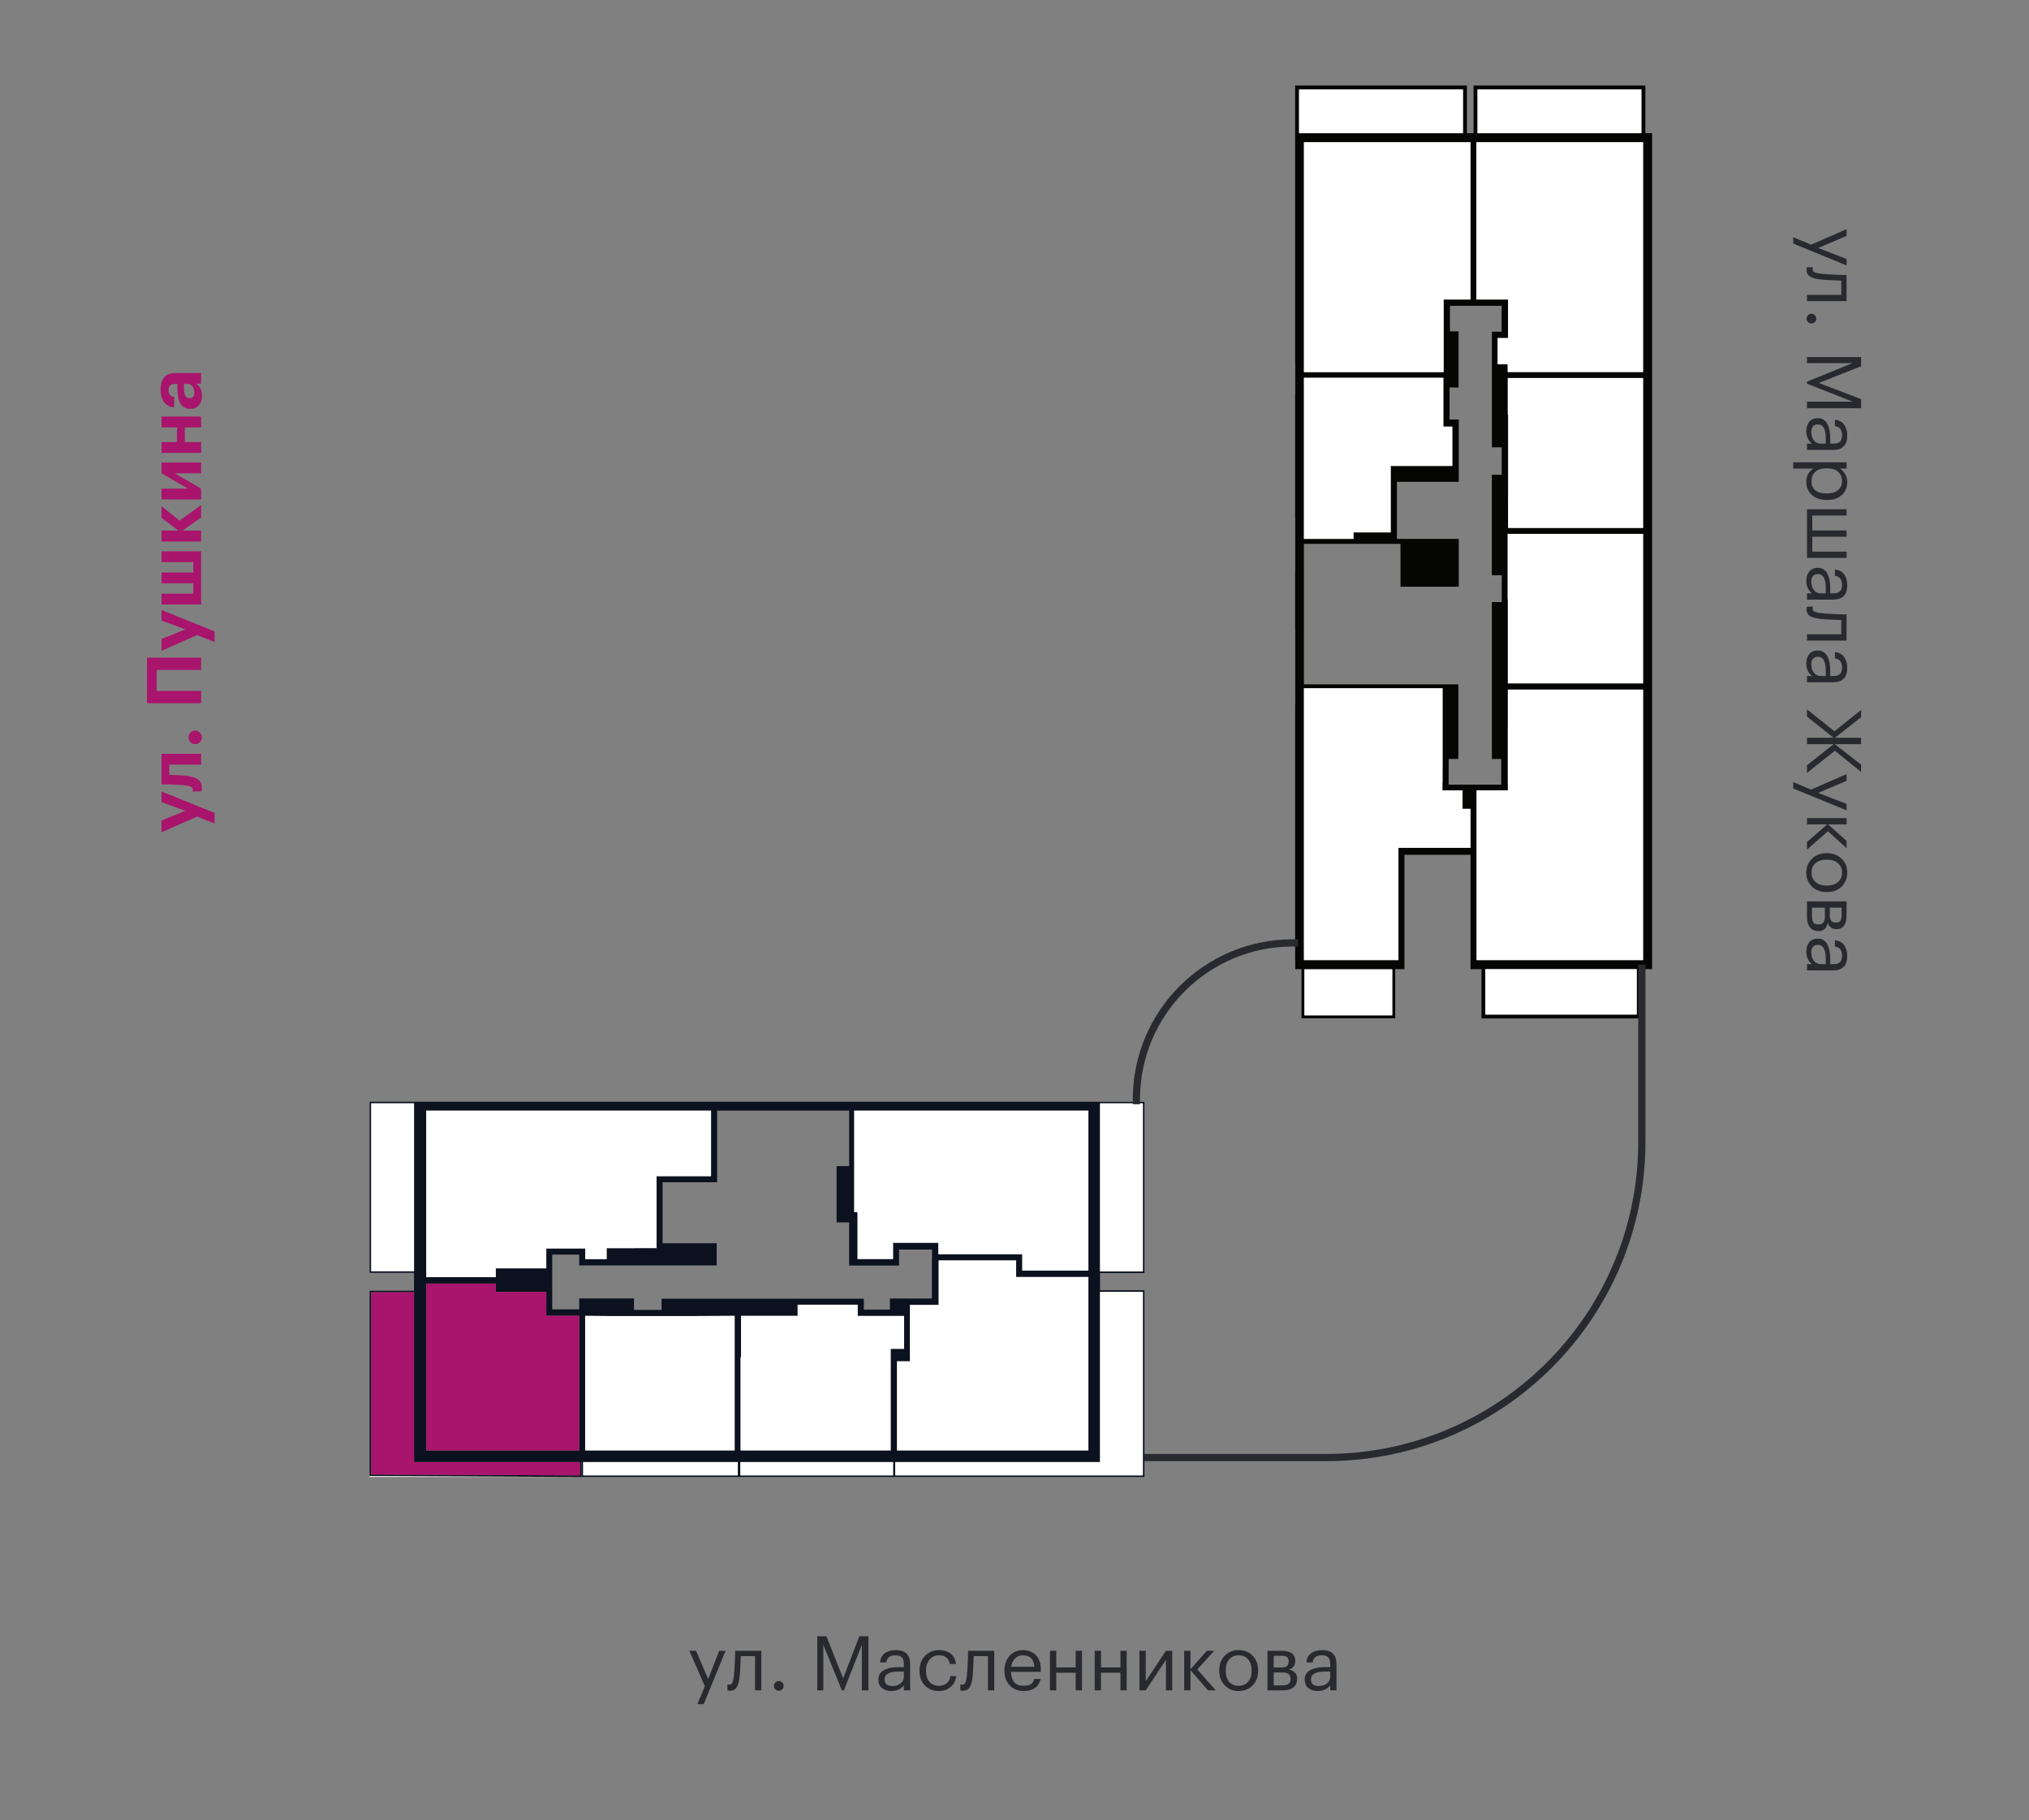 <?xml version="1.0" encoding="utf-8"?><!--Generator: Adobe Illustrator 26.0.2, SVG Export Plug-In . SVG Version: 6.00 Build 0)--><svg version="1.1" id="Слой_1" xmlns="http://www.w3.org/2000/svg" xmlns:xlink="http://www.w3.org/1999/xlink" x="0px" y="0px" viewBox="0 0 2616.874 2348.223" style="enable-background:new 0 0 2616.874 2348.223;" xml:space="preserve"><rect x="0" y="0" width="2616.874" height="2348.223" fill="#808080" stroke="none"/><style type="text/css">.st0{fill:#0B111E;}
	.st1{fill:#FFFFFF;}
	.st2{fill:#050504;}
	.st3{fill:#A9146C;}
	.st4{fill:none;stroke:#292A30;stroke-width:9.303;stroke-miterlimit:10;}
	.st5{fill:#292A30;}</style><path class="st0" d="M1476.025,1642.19v-220.855h-57.28v-0.107h-15h-7.744h-5.944h-263.063h-38.688H944.932
	h-39.875H549.744h-10.59h-5.16v0.056h-57.28v220.655h57.28v23.127h-57.28v239.133l272.242,1.109
	l1.004,0.004v-19.209h0.134v19.205H952.832h0.744h198.979h1.304h322.166v-240.843h-57.28v-22.275
	H1476.025z M1418.745,1432.728v-9.393h55.28v216.855h-55.28v-12.712V1432.728z M1126.995,1432.728
	h263.063h5.944h7.744v194.75v11.626h-85.311v-13.125v-8h-4.25h-3.625h-45.251h-3.625h-51.5
	v-6v-5.689v-3.061h-3.814h-4.311h-1.592h-11.096h-29.813h-2.689h-4h-1.061v8.75v12.25
	h-45.814v-60.564h-4.312v-52.561v-6.75v-2.189v-3.125v-66.312H1126.995z M1314.059,1647.354h4.375
	h85.311v223.749h-232.938h-13.937v-111.435v-3.563h16.688v-7.563v-8.5v-56.688h28.375h7.875h0.812v-3.75
	v-53.625h46.438h4h49.501v13.125v8.25H1314.059z M905.057,1432.728h12.001v84.625h-62.501h-3.75h-4
	v7.751v30.374v3.375v51.25h-20.875h-7.875v0.094h-35.625v14.156h-27.625v-13.75h-3.5h-4.25h-3.375h-31.5
	h-4.125h-3.5v7.875v17.745h-65.125v11.381h-89.688v-18.876v-196H905.057z M549.744,1673.103
	v-17.249h89.688v10.745h65.125v22.506v8.25h3.625h4h31.5h3.375v75.25v3.875v94.624h-16.375H572.057
	h-22.313V1673.103z M478.714,1639.939v-216.655h55.28v205.444v11.211H478.714z M747.96,1903.304
	l-269.246-1.098v-235.141h55.28v6.037v198v15h15.75h22.313h158.625h17.278V1903.304z
	 M951.576,1903.308H752.094v-17.205h16.713h162.125h20.644V1903.308z M874.744,1697.728h16.375h8.25
	l48.125-0.249v51.25v35.75v3.375v83.249h-16.562H768.807h-14.125v-94.624v-3.875v-75.125l27.375,0.249
	h8h16.375h3.25h40.062h21.25H874.744z M947.494,1675.353h-48.125h-8.25H853.244v2.125v0.875v11.501
	h-3.5h-32.062v-11.875v-3h-7.875h-19.75h-2.375h-3h-2.625h-27.375h-7.625v8.375v5.75h-3.375h-31.5
	v-33.25v-8.25v-29.125h31.5h3.375v10.75v3.25h6.875h0.875h63.25h7.875h20.875h7.75h69.75v-3.25
	v-25.375h-7.375h-62.375v-78.749h62.501h7.875v-7.751v-6.249v-6.75v-71.626h19.999h143.375h6.876v71.626
	h-16.191v6.75v58.872v7h16.191v47.253v1.747v6.502v0.126h6.5h50.125h7.75v-8.375v-12.25h29.813
	h11.096h1.592v11.087h-0.125v52.1h-28.375h-0.5h-7h-18.314v3.187v11.125h-2.5h-31.125v-6.375v-7.75
	h-7.875h-77.5h-7.625h-65.375H947.494z M1151.859,1903.308H954.832v-17.205h14.225h163.625h19.177
	V1903.308z M1148.745,1740.042v8.5v122.561h-16.063H969.057h-13.938v-83.249v-3.375v-31.875l0.625-3.875
	v-51.25h65.375h4.25h3.375v-7.875v-6.5h77.5v6.375v8.125h3.375h35.625h17.092h3.722v42.439h-9.188
	H1148.745z M1474.025,1666.465v236.843h-319.47v-17.205h16.252h232.938h15v-4.486v-10.514v-204.638
	H1474.025z"/><g><polygon class="st1" points="749.96,1905.312 749.96,1905.308 748.956,1905.308 	"/><polygon class="st1" points="1403.745,1421.228 1396.001,1421.228 1390.057,1421.228 1126.995,1421.228 
		1088.307,1421.228 944.932,1421.228 905.057,1421.228 549.744,1421.228 539.154,1421.228 533.994,1421.228 
		533.994,1421.284 1418.745,1421.284 1418.745,1421.228 	"/><polygon class="st1" points="1390.057,1432.728 1126.995,1432.728 1101.683,1432.728 1101.683,1499.04 
		1101.683,1502.165 1101.683,1504.354 1101.683,1511.104 1101.683,1563.665 1105.995,1563.665 
		1105.995,1624.229 1151.809,1624.229 1151.809,1611.979 1151.809,1603.229 1152.87,1603.229 
		1156.87,1603.229 1159.559,1603.229 1189.371,1603.229 1200.467,1603.229 1202.059,1603.229 
		1206.37,1603.229 1210.184,1603.229 1210.184,1606.29 1210.184,1611.979 1210.184,1617.979 
		1261.684,1617.979 1265.309,1617.979 1310.559,1617.979 1314.184,1617.979 1318.434,1617.979 
		1318.434,1625.979 1318.434,1639.104 1403.745,1639.104 1403.745,1627.478 1403.745,1432.728 
		1396.001,1432.728 	"/><polygon class="st1" points="768.807,1886.103 752.094,1886.103 752.094,1903.308 951.576,1903.308 
		951.576,1886.103 930.932,1886.103 	"/><polygon class="st1" points="930.932,1871.103 947.494,1871.103 947.494,1787.854 947.494,1784.479 
		947.494,1748.728 947.494,1697.479 899.369,1697.728 891.119,1697.728 874.744,1697.728 870.994,1697.728 
		849.744,1697.728 809.682,1697.728 806.432,1697.728 790.057,1697.728 782.057,1697.728 754.682,1697.479 
		754.682,1772.604 754.682,1776.479 754.682,1871.103 768.807,1871.103 	"/><polygon class="st1" points="969.057,1886.103 954.832,1886.103 954.832,1903.308 1151.859,1903.308 
		1151.859,1886.103 1132.682,1886.103 	"/><polygon class="st1" points="1310.559,1625.979 1261.059,1625.979 1257.059,1625.979 1210.621,1625.979 
		1210.621,1679.604 1210.621,1683.354 1209.809,1683.354 1201.933,1683.354 1173.558,1683.354 
		1173.558,1740.042 1173.558,1748.542 1173.558,1756.105 1156.87,1756.105 1156.87,1759.668 
		1156.87,1871.103 1170.808,1871.103 1403.745,1871.103 1403.745,1647.354 1318.434,1647.354 
		1314.059,1647.354 1310.559,1647.354 1310.559,1639.104 	"/><polygon class="st1" points="1418.745,1871.103 1418.745,1881.617 1418.745,1886.103 1403.745,1886.103 
		1170.808,1886.103 1154.556,1886.103 1154.556,1903.308 1474.025,1903.308 1474.025,1666.465 
		1418.745,1666.465 	"/><polygon class="st1" points="1166.058,1740.042 1166.058,1697.603 1162.336,1697.603 1145.244,1697.603 
		1109.619,1697.603 1106.244,1697.603 1106.244,1689.478 1106.244,1683.103 1028.744,1683.103 
		1028.744,1689.603 1028.744,1697.478 1025.369,1697.478 1021.119,1697.478 955.744,1697.478 
		955.744,1748.728 955.119,1752.603 955.119,1784.479 955.119,1787.854 955.119,1871.103 969.057,1871.103 
		1132.682,1871.103 1148.745,1871.103 1148.745,1748.542 1148.745,1740.042 1156.87,1740.042 	"/><polygon class="st1" points="549.744,1432.728 549.744,1628.728 549.744,1647.604 639.432,1647.604 
		639.432,1636.223 704.557,1636.223 704.557,1618.478 704.557,1610.603 708.057,1610.603 712.182,1610.603 
		743.682,1610.603 747.057,1610.603 751.307,1610.603 754.807,1610.603 754.807,1624.354 782.433,1624.354 
		782.433,1610.197 818.058,1610.197 818.058,1610.104 825.932,1610.104 846.807,1610.104 846.807,1558.853 
		846.807,1555.478 846.807,1525.104 846.807,1517.353 850.808,1517.353 854.557,1517.353 917.058,1517.353 
		917.058,1432.728 905.057,1432.728 	"/><rect x="749.96" y="1886.103" class="st1" width="0.134" height="19.205"/><polygon class="st1" points="1418.745,1423.334 1418.745,1432.728 1418.745,1627.478 1418.745,1640.19 
		1474.025,1640.19 1474.025,1423.334 	"/><polygon class="st3" points="549.744,1673.103 549.744,1871.103 572.057,1871.103 730.682,1871.103 
		747.057,1871.103 747.057,1776.479 747.057,1772.604 747.057,1697.354 743.682,1697.354 712.182,1697.354 
		708.182,1697.354 704.557,1697.354 704.557,1689.104 704.557,1666.598 639.432,1666.598 639.432,1655.854 
		549.744,1655.854 	"/><rect x="1418.745" y="1421.284" class="st1" width="57.28" height="0.05"/><polygon class="st3" points="533.994,1886.103 533.994,1871.103 533.994,1673.103 533.994,1667.066 
		478.714,1667.066 478.714,1902.206 747.96,1903.304 747.96,1886.103 730.682,1886.103 572.057,1886.103 
		549.744,1886.103 	"/><polygon class="st1" points="478.714,1639.939 533.994,1639.939 533.994,1628.728 533.994,1423.284 
		478.714,1423.284 	"/><polygon class="st1" points="476.714,1905.308 748.956,1905.308 476.714,1904.198 	"/></g><path class="st2" d="M2122.058,171.806v-61.482h-221.567v61.482h-8.552v-61.482h-221.567v61.482v3.657v1.776
	v6.193V468.337h-0.281v40.125h0.281V668.963h-0.281v68.625h0.281v73.875h-0.281v97.125h0.281v330.001
	h-0.281v11.626h0.281h8.203v63.39h120.87v-63.39h3.531h8.376v-11.626v-135.842h85.25v135.842l0,0
	v11.626h7.466h6.62v63.572h205.256v-63.572h3.209h11.626v-11.626V910.745v-39.188V710.12v-39.188V508.369
	v-39.188V207.243v-8.488v-15.323v-11.626H2122.058z M1905.559,115.391h211.431v56.414h-3.928h-17.719
	h-171.939h-17.846V115.391z M1675.441,115.391h211.431v56.414h-9.264h-202.167V115.391z M1681.717,183.431
	h195.891h18.985v147.749v3.844v6.185v3.438v41.766h-34.667v0.049v3.431v4.663v30.28v3.875v7v44.375
	h-70.567h-3.328h-106.312V468.337h-0.001V183.431z M1681.717,508.462h0.001v-21.127h99.457h3.5h76.875
	v46.375v0.917v6.52v4.438v4.75h8h3.563v50.75h-71.439h-8v4v81.75h-40h-8v5.125v3.25h-63.956
	V668.963h-0.001V508.462z M1795.703,1309.863h-113.384v-59.429h113.384V1309.863z M1896.604,1093.712h-84.625
	h-3.625h-4.75v3.125v141.753h-0.626h-32.572h-88.688V908.589h0.001v-20.752h90.018h3.25h85.563v49.125
	v2.75v4.125v1.375v30.25v3.75l-0.09,30.374h-0.105v2.625v4.375v3h0.076l-0,0.049h7.875
	l0-0.049h0.049h17.924v19.978v3.844h4.031h6.295V1093.712z M1896.604,1012.211h-28.25v-2.625
	h-0.02l0.09-30.561h10.188h2.312v-3V945.212v-8.25v-49.125v-5h-6.625h-192.581v-71.374h-0.001
	V737.588h0.001V701.586h71.956h5.5h47.082v49.5v5.75h13.293h5.875h56.001v-5.75V701.586v-6.375
	h-79.751v-3.25v-5.125v-65.25h71.439h8.313v-71.25v-9.188h-8.313h-3.563v-6.52v-0.917v-33.875h8.5h3.125
	v-3v-9.5v-51.625v-8.25h-7.75h-3.375v-32.904h26.543h7.5h32.605v33.346h-5.175h-7.35v8.175
	v57.975v4.2v2.25v26.475v7.65v33.675v8.7h12.6v31v4.458h-4.723h-8v9.167v4.563v3.087
	v13.183v8.375v1.625v7.5v21.125v4.5v3.125v46v7.375h7.685h5.125v34.625h-9.501h-3.25v3.25
	v48.5v7.625v101.25v2.75v4.875v31.313h0.062v2.875h12.044v33.061h-31.861H1896.604z M2110.981,1308.823
	h-195.328v-58.607h8.22h187.108V1308.823z M2119.155,1238.59h-109.301h-3.5h-82.48h-19.52v-135.253
	v-3.5v-80.25h31.861h0.514h7.943h0.057v-3v-4.375v-2.625h-0.057v-30.124v-3.312v-27.376v-3.812
	v-7.625h0.063v-47.751h78.373h3.687h92.36v21.159V1238.59z M2119.155,871.557v10.029h-92.36h-3.687
	h-78.373v-45.5v-7.625v-32.813v-3.687v-19.25h-0.249v-28.938v-3.75v-5.312V688.711h68.639h3.3
	h102.731v21.409V871.557z M2119.155,670.932v10.154h-102.731h-3.3h-68.074v-21.125v-7.5l0.048-23.183
	v-3.675l-0.004-5.808h0.004v-42.342v-3.825v-4.95v-34.05h-0.45v-7.65v-26.475v-6.188v-0.263v-6.375
	h174.507v20.692V670.932z M2119.155,207.243v261.938v10.809h-117.732h-3.525h-53.4v-6.637v-3.375h-3.6
	h-9.375v-33.9h5.175h8.325v-3v-3.9v-1.275v-41.44h-0.05v-0.049h-40.88v-51.389v-3.844
	V279.618v-3v-93.186h19.312h171.939h17.719h6.093v15.323V207.243z"/><g><rect x="1670.092" y="468.337" class="st1" width="0.281" height="40.125"/><rect x="1670.092" y="668.963" class="st1" width="0.281" height="68.625"/><rect x="1670.092" y="811.463" class="st1" width="0.281" height="97.125"/><rect x="1670.092" y="1238.59" class="st1" width="0.281" height="11.626"/><polygon class="st1" points="1896.593,344.647 1896.593,341.21 1896.593,335.024 1896.593,331.18 
		1896.593,183.431 1877.608,183.431 1681.717,183.431 1681.717,468.337 1681.718,468.337 1681.718,480.086 
		1788.03,480.086 1791.358,480.086 1861.925,480.086 1861.925,435.711 1861.925,428.711 1861.925,424.836 
		1861.925,394.556 1861.925,389.893 1861.925,386.462 1861.925,386.414 1896.593,386.414 	"/><rect x="1682.319" y="1250.434" class="st1" width="113.384" height="59.429"/><polygon class="st1" points="1803.603,1238.59 1803.603,1096.837 1803.603,1093.712 1808.353,1093.712 
		1811.978,1093.712 1896.604,1093.712 1896.604,1043.409 1890.308,1043.409 1886.277,1043.409 
		1886.277,1039.565 1886.277,1019.586 1868.354,1019.586 1868.304,1019.586 1868.304,1019.636 
		1860.429,1019.636 1860.429,1019.586 1860.354,1019.586 1860.354,1016.586 1860.354,1012.211 
		1860.354,1009.586 1860.459,1009.586 1860.549,979.213 1860.549,975.463 1860.549,945.212 1860.549,943.837 
		1860.549,939.712 1860.549,936.962 1860.549,887.837 1774.986,887.837 1771.736,887.837 1681.718,887.837 
		1681.718,908.589 1681.717,908.589 1681.717,1238.59 1770.405,1238.59 1802.977,1238.59 	"/><polygon class="st1" points="1745.674,695.211 1745.674,691.961 1745.674,686.836 1753.674,686.836 
		1793.674,686.836 1793.674,605.086 1793.674,601.086 1801.674,601.086 1873.113,601.086 1873.113,550.336 
		1869.55,550.336 1861.55,550.336 1861.55,545.586 1861.55,541.148 1861.55,534.628 1861.55,533.711 
		1861.55,487.336 1784.675,487.336 1781.175,487.336 1681.718,487.336 1681.718,508.462 1681.717,508.462 
		1681.717,668.963 1681.718,668.963 1681.718,695.211 	"/><polygon class="st1" points="1886.872,171.806 1886.872,115.391 1675.441,115.391 1675.441,171.806 
		1877.608,171.806 	"/><polygon class="st1" points="2119.155,910.745 2119.155,889.586 2026.795,889.586 2023.108,889.586 
		1944.734,889.586 1944.734,937.337 1944.672,937.337 1944.672,944.962 1944.672,948.774 1944.672,976.15 
		1944.672,979.462 1944.672,1009.586 1944.729,1009.586 1944.729,1012.211 1944.729,1016.586 
		1944.729,1019.586 1944.672,1019.586 1936.729,1019.586 1936.215,1019.586 1904.354,1019.586 
		1904.354,1099.837 1904.354,1103.337 1904.354,1238.59 1923.874,1238.59 2006.354,1238.59 
		2009.854,1238.59 2119.155,1238.59 	"/><polygon class="st1" points="1915.654,1250.216 1915.654,1308.823 2110.982,1308.823 2110.982,1250.216 
		1923.874,1250.216 	"/><polygon class="st1" points="2095.344,171.806 2113.062,171.806 2116.99,171.806 2116.99,115.391 
		1905.559,115.391 1905.559,171.806 1923.405,171.806 	"/><polygon class="st1" points="2119.155,871.557 2119.155,710.12 2119.155,688.711 2016.424,688.711 2013.124,688.711 
		1944.485,688.711 1944.485,734.711 1944.485,740.024 1944.485,743.774 1944.485,772.711 1944.734,772.711 
		1944.734,791.962 1944.734,795.649 1944.734,828.462 1944.734,836.086 1944.734,881.586 2023.108,881.586 
		2026.795,881.586 2119.155,881.586 	"/><polygon class="st1" points="2119.155,670.932 2119.155,508.369 2119.155,487.677 1944.648,487.677 
		1944.648,494.052 1944.648,494.315 1944.648,500.502 1944.648,526.977 1944.648,534.628 1945.098,534.628 
		1945.098,568.678 1945.098,573.627 1945.098,577.452 1945.098,619.794 1945.094,619.794 1945.098,625.602 
		1945.098,629.278 1945.051,652.461 1945.051,659.961 1945.051,681.086 2013.124,681.086 2016.424,681.086 
		2119.155,681.086 	"/><polygon class="st1" points="2119.155,469.181 2119.155,207.243 2119.155,198.755 2119.155,183.431 
		2113.062,183.431 2095.344,183.431 1923.405,183.431 1904.093,183.431 1904.093,276.618 1904.093,279.618 
		1904.093,331.18 1904.093,335.024 1904.093,386.414 1944.973,386.414 1944.973,386.462 1945.023,386.462 
		1945.023,427.902 1945.023,429.177 1945.023,433.077 1945.023,436.077 1936.698,436.077 1931.523,436.077 
		1931.523,469.977 1940.898,469.977 1944.498,469.977 1944.498,473.352 1944.498,479.99 1997.898,479.99 
		2001.424,479.99 2119.155,479.99 	"/></g><g><path class="st4" d="M1476.025,1880.297h234.257c224.924,0,407.26-182.337,407.26-407.26v-228.635"/><path class="st4" d="M1465.647,1424.508v-6.486c0-111.372,90.285-201.657,201.657-201.657h6.856"/></g><g><g><path class="st3" d="M254.207,1053.379l-45.888,20.308v-15.231l30.657-12.399l-30.657-11.423v-13.571
			l68.441,27.63v13.669L254.207,1053.379z"/><path class="st3" d="M238.391,1000.559c7.486,0.847,13.019,2.409,16.598,4.687
			c3.581,2.279,5.37,5.892,5.37,10.837c0,1.757-0.131,2.995-0.391,3.71l-0.391,1.171H248.349
			c0.066-0.064,0.131-0.227,0.195-0.488c0.131-0.52,0.195-1.074,0.195-1.66
			c0-1.821-1.089-3.188-3.271-4.101c-2.18-0.911-5.483-1.562-9.91-1.953
			c-1.041-0.064-2.407-0.146-4.101-0.244c-1.692-0.098-3.759-0.195-6.2-0.293
			s-4.377-0.178-5.809-0.244c-4.687-0.129-8.397-0.195-11.13-0.195v-39.347h51.062v13.962h-41.006
			v13.181C227.162,999.714,233.835,1000.039,238.391,1000.559z"/><path class="st3" d="M257.722,945.006c1.692,1.693,2.539,3.775,2.539,6.249
			c0,2.474-0.83,4.54-2.49,6.2s-3.693,2.49-6.102,2.49c-2.343,0-4.345-0.83-6.004-2.49
			c-1.66-1.66-2.49-3.726-2.49-6.2c0-2.473,0.83-4.555,2.49-6.249
			c1.66-1.692,3.661-2.539,6.004-2.539S256.03,943.315,257.722,945.006z"/><path class="st3" d="M202.071,864.265v27.045h57.311v15.816h-69.808v-58.678h69.808v15.817H202.071z"/><path class="st3" d="M254.207,819.254l-45.888,20.308V824.332l30.657-12.399l-30.657-11.423v-13.571
			l68.441,27.63v13.669L254.207,819.254z"/><path class="st3" d="M208.319,779.812v-13.962h41.006v-13.375h-41.006v-13.962h41.006v-13.376h-41.006
			v-13.961h51.062v68.637H208.319z"/><path class="st3" d="M235.266,684.521h24.116v14.06h-51.062v-14.06h21.87l-21.87-16.5v-15.036
			l23.334,18.648l27.728-20.112v16.012L235.266,684.521z"/><path class="st3" d="M259.382,644.296h-51.062v-13.962h34.074l-34.074-19.722v-13.961h51.062v13.961H225.308
			l34.074,19.722V644.296z"/><path class="st3" d="M238.391,551.35v18.941h20.991v13.962h-51.062v-13.962h20.015v-18.941h-20.015v-13.962
			h51.062v13.962H238.391z"/><path class="st3" d="M260.456,510.442c0,4.948-1.204,8.951-3.613,12.009
			c-2.668,3.385-6.542,5.077-11.618,5.077c-5.663,0-9.893-2.473-12.692-7.42
			c-2.473-4.426-3.71-10.804-3.71-19.136V495.211h-2.05c-3.254,0-5.629,0.603-7.127,1.807
			c-1.497,1.205-2.246,3.368-2.246,6.493c0,5.013,2.409,7.908,7.225,8.689v13.376
			c-5.727-0.391-10.154-2.766-13.278-7.127c-2.798-3.97-4.198-9.242-4.198-15.817
			c0-6.574,1.433-11.716,4.296-15.426c3.125-3.969,8.006-5.956,14.645-5.956h33.293v13.767h-6.151
			C258.049,498.467,260.456,503.608,260.456,510.442z M250.595,506.244c0-3.188-0.813-5.824-2.441-7.908
			c-1.626-2.083-3.839-3.125-6.639-3.125h-4.296v5.468c0,4.296,0.554,7.535,1.66,9.715
			c1.107,2.181,2.962,3.271,5.565,3.271C248.544,513.664,250.595,511.191,250.595,506.244z"/></g></g><g><path class="st5" d="M2335.799,315.649l45.79-20.015v8.689l-36.613,15.621l36.613,14.157v8.299
		l-68.832-28.216v-8.201L2335.799,315.649z"/><path class="st5" d="M2350.249,360.756c-7.03-0.586-12.155-1.823-15.377-3.71
		c-3.222-1.888-4.833-4.85-4.833-8.884c0-0.847,0.066-1.726,0.195-2.636l0.293-0.781h7.713
		l-0.195,0.684c-0.131,0.65-0.195,1.333-0.195,2.05c0,1.041,0.308,1.904,0.927,2.587
		c0.618,0.683,1.611,1.235,2.978,1.66c1.367,0.422,2.651,0.732,3.856,0.927
		c1.204,0.195,2.912,0.423,5.126,0.684c2.343,0.259,8.982,0.65,19.917,1.172l10.935,0.292v33.684
		h-51.062v-8.104h44.229v-18.355C2360.696,361.44,2352.526,361.016,2350.249,360.756z"/><path class="st5" d="M2331.844,415.43c-1.205-1.237-1.806-2.702-1.806-4.394
		c0-1.693,0.601-3.158,1.806-4.394c1.204-1.237,2.685-1.855,4.442-1.855
		c1.758,0,3.237,0.618,4.442,1.855c1.204,1.236,1.806,2.7,1.806,4.394
		c0,1.692-0.603,3.157-1.806,4.394c-1.205,1.236-2.685,1.855-4.442,1.855
		C2334.53,417.286,2333.048,416.666,2331.844,415.43z"/><path class="st5" d="M2400.335,460.634v11.813l-54.382,21.577l54.382,20.894v11.716h-69.809v-8.494h58.776
		l-58.776-23.139v-2.636l58.776-23.92h-58.776v-7.811H2400.335z"/><path class="st5" d="M2329.648,556.412c0-5.013,1.252-9.097,3.759-12.253
		c2.505-3.158,6.264-4.735,11.276-4.735c2.798,0,5.256,0.699,7.372,2.099
		c2.114,1.399,3.774,3.335,4.979,5.809c1.204,2.473,2.082,5.175,2.636,8.104
		c0.552,2.929,0.83,6.117,0.83,9.568v7.323h3.71c4.101,0,7.045-0.847,8.836-2.539
		c1.79-1.693,2.685-4.491,2.685-8.396c0-7.03-3.06-10.935-9.178-11.716v-8.104
		c5.468,0.52,9.486,2.651,12.058,6.395c2.57,3.742,3.856,8.348,3.856,13.815
		c0,12.431-6.087,18.648-18.258,18.648h-33.684v-8.104h6.444
		C2332.089,568.421,2329.648,563.115,2329.648,556.412z M2336.092,557.193c0,4.425,1.089,8.055,3.271,10.886
		c2.18,2.831,5.19,4.247,9.031,4.247h6.346v-7.03c0-11.847-3.353-17.77-10.057-17.77
		C2338.955,547.527,2336.092,550.75,2336.092,557.193z"/><path class="st5" d="M2381.589,596.344v8.104h-8.592c2.603,1.497,4.833,3.84,6.688,7.03
		c1.855,3.188,2.783,6.605,2.783,10.251c0,6.834-2.311,12.415-6.932,16.745
		c-4.622,4.328-10.871,6.493-18.746,6.493h-0.781c-7.876,0-14.239-2.133-19.087-6.395
		c-4.85-4.264-7.274-9.878-7.274-16.842c0-7.811,3.091-13.571,9.275-17.281h-26.166v-8.104H2381.589z
		 M2336.385,620.948c0,5.077,1.643,8.949,4.931,11.618c3.286,2.668,8.055,4.003,14.303,4.003h0.781
		c6.183,0,10.95-1.481,14.304-4.442c3.352-2.962,5.028-6.721,5.028-11.276
		c0-4.947-1.645-8.967-4.931-12.058c-3.287-3.092-8.088-4.638-14.401-4.638h-0.781
		c-6.314,0-11.098,1.514-14.352,4.54C2338.011,611.721,2336.385,615.805,2336.385,620.948z"/><path class="st5" d="M2381.589,656.975v8.104h-44.228v19.234h44.228v8.104h-44.228v19.234h44.228v8.104
		h-51.062v-62.779H2381.589z"/><path class="st5" d="M2329.648,749.531c0-5.013,1.252-9.097,3.759-12.253
		c2.505-3.158,6.264-4.735,11.276-4.735c2.798,0,5.256,0.699,7.372,2.099
		c2.114,1.399,3.774,3.335,4.979,5.809c1.204,2.473,2.082,5.175,2.636,8.104
		c0.552,2.929,0.83,6.117,0.83,9.568v7.323h3.71c4.101,0,7.045-0.847,8.836-2.539
		c1.79-1.693,2.685-4.491,2.685-8.396c0-7.03-3.06-10.935-9.178-11.716v-8.104
		c5.468,0.52,9.486,2.651,12.058,6.395c2.57,3.742,3.856,8.348,3.856,13.815
		c0,12.431-6.087,18.648-18.258,18.648h-33.684v-8.104h6.444
		C2332.089,761.54,2329.648,756.234,2329.648,749.531z M2336.092,750.312c0,4.425,1.089,8.055,3.271,10.886
		c2.18,2.831,5.19,4.247,9.031,4.247h6.346v-7.03c0-11.847-3.353-17.77-10.057-17.77
		C2338.955,740.646,2336.092,743.868,2336.092,750.312z"/><path class="st5" d="M2350.249,798.64c-7.03-0.586-12.155-1.823-15.377-3.71
		c-3.222-1.888-4.833-4.85-4.833-8.884c0-0.847,0.066-1.726,0.195-2.636l0.293-0.781h7.713
		l-0.195,0.684c-0.131,0.65-0.195,1.333-0.195,2.05c0,1.041,0.308,1.904,0.927,2.587
		c0.618,0.683,1.611,1.235,2.978,1.66c1.367,0.422,2.651,0.732,3.856,0.927
		c1.204,0.195,2.912,0.423,5.126,0.684c2.343,0.259,8.982,0.65,19.917,1.172l10.935,0.292v33.684
		h-51.062v-8.104h44.229v-18.355C2360.696,799.323,2352.526,798.899,2350.249,798.64z"/><path class="st5" d="M2329.648,856.146c0-5.013,1.252-9.097,3.759-12.253
		c2.505-3.158,6.264-4.735,11.276-4.735c2.798,0,5.256,0.699,7.372,2.099
		c2.114,1.399,3.774,3.335,4.979,5.809c1.204,2.473,2.082,5.175,2.636,8.104
		c0.552,2.929,0.83,6.117,0.83,9.568v7.323h3.71c4.101,0,7.045-0.847,8.836-2.539
		c1.79-1.693,2.685-4.491,2.685-8.396c0-7.03-3.06-10.935-9.178-11.716v-8.104
		c5.468,0.52,9.486,2.651,12.058,6.395c2.57,3.742,3.856,8.348,3.856,13.815
		c0,12.431-6.087,18.648-18.258,18.648h-33.684v-8.104h6.444
		C2332.089,868.155,2329.648,862.849,2329.648,856.146z M2336.092,856.927
		c0,4.425,1.089,8.055,3.271,10.886c2.18,2.831,5.19,4.247,9.031,4.247h6.346v-7.03
		c0-11.847-3.353-17.77-10.057-17.77C2338.955,847.261,2336.092,850.483,2336.092,856.927z"/><path class="st5" d="M2364.796,951.729l-34.27-27.24v-9.471l35.441,28.412l34.367-27.63v9.47
		l-33.782,26.459h33.782v8.299h-33.782l33.782,26.459v9.275l-33.879-27.24l-35.929,28.606v-9.861
		l34.27-27.24h-34.27v-8.299H2364.796z"/><path class="st5" d="M2335.799,1018.609l45.79-20.015v8.689l-36.613,15.621l36.613,14.157v8.299
		l-68.832-28.216v-8.201L2335.799,1018.609z"/><path class="st5" d="M2356.595,1063.52h-26.068v-8.104h51.062v8.104h-23.823l23.823,21.187v9.47
		l-24.018-21.87l-27.045,23.726v-9.861L2356.595,1063.52z"/><path class="st5" d="M2329.648,1125.616c0-7.225,2.457-13.197,7.372-17.916
		c4.914-4.72,11.114-7.078,18.599-7.078h0.781c7.616,0,13.864,2.358,18.746,7.078
		c4.882,4.719,7.323,10.723,7.323,18.014c0,7.289-2.426,13.293-7.274,18.014
		c-4.85,4.718-11.081,7.079-18.697,7.079h-0.781c-7.681,0-13.946-2.377-18.794-7.127
		C2332.072,1138.926,2329.648,1132.905,2329.648,1125.616z M2336.385,1125.714
		c0,5.077,1.757,9.129,5.272,12.156c3.515,3.026,8.167,4.54,13.961,4.54h0.684
		c5.922,0,10.642-1.513,14.157-4.54c3.515-3.027,5.272-7.079,5.272-12.156
		c0-5.143-1.757-9.211-5.272-12.204c-3.515-2.995-8.202-4.491-14.06-4.491h-0.781
		c-5.923,0-10.61,1.479-14.059,4.442C2338.109,1116.422,2336.385,1120.505,2336.385,1125.714z"/><path class="st5" d="M2381.589,1162.814v17.867c0,11.976-4.329,17.965-12.985,17.965h-0.292
		c-2.475,0-4.735-0.684-6.786-2.05c-2.05-1.367-3.434-3.417-4.149-6.151
		c-1.562,7.093-5.404,10.642-11.521,10.642h-0.293c-4.947,0-8.689-1.611-11.228-4.833
		c-2.539-3.222-3.808-7.698-3.808-13.425v-20.015H2381.589z M2353.568,1170.917h-16.598v11.13
		c0,3.579,0.635,6.232,1.904,7.958c1.27,1.724,3.335,2.587,6.2,2.587h0.293
		c2.863,0,4.946-0.864,6.249-2.587c1.301-1.726,1.953-4.378,1.953-7.958V1170.917z M2375.145,1170.917
		h-15.133v9.764c0,3.384,0.618,5.809,1.855,7.274c1.235,1.464,3.254,2.197,6.053,2.197h0.293
		c2.603,0,4.409-0.766,5.418-2.294c1.008-1.53,1.513-3.954,1.513-7.274V1170.917z"/><path class="st5" d="M2329.648,1227.836c0-5.013,1.252-9.097,3.759-12.253
		c2.505-3.158,6.264-4.735,11.276-4.735c2.798,0,5.256,0.699,7.372,2.099
		c2.114,1.399,3.774,3.335,4.979,5.809c1.204,2.473,2.082,5.175,2.636,8.104
		c0.552,2.929,0.83,6.117,0.83,9.568v7.323h3.71c4.101,0,7.045-0.847,8.836-2.539
		c1.79-1.693,2.685-4.491,2.685-8.396c0-7.03-3.06-10.935-9.178-11.716v-8.104
		c5.468,0.52,9.486,2.651,12.058,6.395c2.57,3.742,3.856,8.348,3.856,13.815
		c0,12.431-6.087,18.648-18.258,18.648h-33.684v-8.104h6.444
		C2332.089,1239.845,2329.648,1234.539,2329.648,1227.836z M2336.092,1228.617
		c0,4.425,1.089,8.055,3.271,10.886c2.18,2.831,5.19,4.247,9.031,4.247h6.346v-7.03
		c0-11.847-3.353-17.77-10.057-17.77C2338.955,1218.951,2336.092,1222.173,2336.092,1228.617z"/></g><g><path class="st5" d="M909.072,2175.336l-20.015-45.79h8.689l15.622,36.612l14.157-36.612h8.299
		l-28.216,68.832h-8.201L909.072,2175.336z"/><path class="st5" d="M954.178,2160.887c-0.586,7.029-1.823,12.155-3.71,15.377
		c-1.889,3.222-4.85,4.833-8.885,4.833c-0.847,0-1.726-0.065-2.636-0.195l-0.781-0.293v-7.713
		l0.684,0.195c0.65,0.131,1.333,0.195,2.05,0.195c1.041,0,1.904-0.309,2.587-0.928
		c0.684-0.618,1.236-1.611,1.66-2.978c0.423-1.367,0.732-2.651,0.928-3.857
		c0.195-1.203,0.422-2.912,0.683-5.125c0.26-2.344,0.65-8.982,1.172-19.918l0.293-10.935h33.684
		v51.062h-8.104v-44.229h-18.355C954.862,2150.439,954.437,2158.608,954.178,2160.887z"/><path class="st5" d="M1008.852,2179.29c-1.237,1.205-2.702,1.807-4.394,1.807
		c-1.693,0-3.158-0.602-4.394-1.807c-1.237-1.203-1.855-2.685-1.855-4.442
		c0-1.757,0.618-3.237,1.855-4.442c1.236-1.203,2.7-1.806,4.394-1.806
		c1.692,0,3.156,0.603,4.394,1.806c1.236,1.205,1.855,2.686,1.855,4.442
		C1010.707,2176.605,1010.088,2178.087,1008.852,2179.29z"/><path class="st5" d="M1054.056,2110.8h11.814l21.577,54.383l20.894-54.383h11.716v69.809h-8.494v-58.775
		l-23.139,58.775h-2.636l-23.92-58.775v58.775h-7.811V2110.8z"/><path class="st5" d="M1149.834,2181.487c-5.013,0-9.097-1.253-12.253-3.759
		c-3.158-2.505-4.735-6.265-4.735-11.277c0-2.798,0.699-5.255,2.099-7.371
		c1.399-2.114,3.334-3.774,5.809-4.979c2.473-1.203,5.175-2.082,8.104-2.636
		c2.929-0.553,6.118-0.83,9.568-0.83h7.322v-3.71c0-4.101-0.846-7.045-2.538-8.836
		c-1.693-1.79-4.491-2.686-8.396-2.686c-7.03,0-10.935,3.061-11.716,9.178h-8.104
		c0.52-5.467,2.651-9.485,6.395-12.058c3.742-2.57,8.348-3.856,13.815-3.856
		c12.432,0,18.648,6.087,18.648,18.258v33.684h-8.104v-6.444
		C1161.843,2179.046,1156.537,2181.487,1149.834,2181.487z M1150.615,2175.043
		c4.426,0,8.055-1.089,10.886-3.271c2.832-2.18,4.247-5.189,4.247-9.031v-6.346h-7.029
		c-11.848,0-17.77,3.353-17.77,10.056C1140.949,2172.18,1144.171,2175.043,1150.615,2175.043z"/><path class="st5" d="M1210.952,2181.487c-7.291,0-13.278-2.358-17.964-7.079
		c-4.687-4.718-7.03-10.983-7.03-18.794v-0.781c0-7.68,2.392-13.962,7.176-18.844
		c4.784-4.882,10.657-7.322,17.623-7.322c5.858,0,10.837,1.449,14.938,4.345
		c4.101,2.896,6.508,7.405,7.225,13.522h-8.006c-1.171-7.42-5.892-11.131-14.157-11.131
		c-4.752,0-8.674,1.774-11.765,5.321c-3.092,3.549-4.638,8.25-4.638,14.108v0.781
		c0,6.119,1.513,10.837,4.54,14.156c3.027,3.32,7.079,4.979,12.155,4.979
		c3.84,0,7.143-1.089,9.91-3.271c2.766-2.18,4.345-5.256,4.735-9.227h7.518
		c-0.521,5.599-2.848,10.203-6.981,13.815C1222.098,2179.681,1217.006,2181.487,1210.952,2181.487z"/><path class="st5" d="M1254.594,2160.887c-0.586,7.029-1.823,12.155-3.71,15.377
		c-1.889,3.222-4.85,4.833-8.885,4.833c-0.847,0-1.726-0.065-2.636-0.195l-0.781-0.293v-7.713
		l0.684,0.195c0.65,0.131,1.333,0.195,2.05,0.195c1.041,0,1.904-0.309,2.587-0.928
		c0.684-0.618,1.236-1.611,1.66-2.978c0.423-1.367,0.732-2.651,0.928-3.857
		c0.195-1.203,0.422-2.912,0.683-5.125c0.26-2.344,0.65-8.982,1.172-19.918l0.293-10.935h33.684
		v51.062h-8.104v-44.229h-18.355C1255.278,2150.439,1254.853,2158.608,1254.594,2160.887z"/><path class="st5" d="M1320.203,2181.487c-7.291,0-13.229-2.375-17.818-7.128
		c-4.589-4.75-6.883-10.999-6.883-18.745v-0.781c0-7.68,2.229-13.962,6.688-18.844
		c4.458-4.882,10.203-7.322,17.232-7.322c6.508,0,11.96,2.099,16.354,6.298
		c4.394,4.198,6.59,10.561,6.59,19.087v2.637h-38.468c0.39,12.042,5.858,18.062,16.402,18.062
		c8.006,0,12.529-2.961,13.571-8.885h8.104c-0.912,5.077-3.288,8.951-7.127,11.619
		C1331.007,2180.153,1326.125,2181.487,1320.203,2181.487z M1334.067,2150.146
		c-0.717-9.827-5.599-14.743-14.646-14.743c-4.101,0-7.485,1.303-10.154,3.906
		c-2.669,2.604-4.361,6.216-5.077,10.837H1334.067z"/><path class="st5" d="M1387.375,2157.859h-25.092v22.749h-8.104v-51.062h8.104v21.479h25.092v-21.479h8.104
		v51.062h-8.104V2157.859z"/><path class="st5" d="M1445.076,2157.859h-25.092v22.749h-8.104v-51.062h8.104v21.479h25.092v-21.479h8.104
		v51.062h-8.104V2157.859z"/><path class="st5" d="M1469.58,2180.608v-51.062h8.104v39.347l26.068-39.347h8.104v51.062h-8.104v-39.347
		l-26.068,39.347H1469.58z"/><path class="st5" d="M1535.385,2154.54v26.068h-8.104v-51.062h8.104v23.822l21.187-23.822h9.471
		l-21.87,24.018l23.725,27.045h-9.861L1535.385,2154.54z"/><path class="st5" d="M1597.48,2181.487c-7.225,0-13.197-2.456-17.916-7.372
		c-4.72-4.913-7.079-11.113-7.079-18.599v-0.781c0-7.615,2.359-13.864,7.079-18.746
		c4.719-4.882,10.723-7.322,18.014-7.322c7.289,0,13.293,2.426,18.014,7.273
		c4.718,4.85,7.078,11.082,7.078,18.697v0.781c0,7.681-2.376,13.946-7.127,18.794
		C1610.79,2179.063,1604.769,2181.487,1597.48,2181.487z M1597.578,2174.75c5.077,0,9.129-1.757,12.155-5.271
		c3.027-3.516,4.54-8.168,4.54-13.962v-0.684c0-5.922-1.513-10.643-4.54-14.157
		c-3.026-3.515-7.078-5.272-12.155-5.272c-5.143,0-9.211,1.758-12.204,5.272
		c-2.995,3.515-4.491,8.201-4.491,14.06v0.781c0,5.924,1.479,10.61,4.442,14.06
		C1588.286,2173.026,1592.37,2174.75,1597.578,2174.75z"/><path class="st5" d="M1634.678,2129.546h17.867c11.976,0,17.965,4.329,17.965,12.985v0.293
		c0,2.475-0.684,4.735-2.05,6.785c-1.367,2.051-3.417,3.435-6.151,4.149
		c7.094,1.562,10.642,5.403,10.642,11.521v0.292c0,4.948-1.611,8.689-4.833,11.229
		c-3.222,2.538-7.698,3.808-13.425,3.808h-20.015V2129.546z M1642.782,2135.989v15.134h9.763
		c3.384,0,5.81-0.618,7.274-1.855c1.464-1.235,2.197-3.254,2.197-6.053v-0.293
		c0-2.603-0.766-4.409-2.294-5.419c-1.53-1.009-3.954-1.514-7.274-1.514H1642.782z M1642.782,2157.566
		v16.598h11.13c3.579,0,6.231-0.634,7.957-1.903c1.724-1.27,2.587-3.335,2.587-6.2v-0.293
		c0-2.863-0.864-4.945-2.587-6.248c-1.726-1.302-4.378-1.953-7.957-1.953H1642.782z"/><path class="st5" d="M1699.7,2181.487c-5.013,0-9.097-1.253-12.253-3.759
		c-3.158-2.505-4.735-6.265-4.735-11.277c0-2.798,0.699-5.255,2.099-7.371
		c1.399-2.114,3.334-3.774,5.809-4.979c2.473-1.203,5.175-2.082,8.104-2.636
		c2.929-0.553,6.118-0.83,9.568-0.83h7.322v-3.71c0-4.101-0.846-7.045-2.538-8.836
		c-1.693-1.79-4.491-2.686-8.396-2.686c-7.03,0-10.935,3.061-11.716,9.178h-8.104
		c0.52-5.467,2.651-9.485,6.395-12.058c3.742-2.57,8.348-3.856,13.815-3.856
		c12.432,0,18.648,6.087,18.648,18.258v33.684h-8.104v-6.444
		C1711.709,2179.046,1706.403,2181.487,1699.7,2181.487z M1700.481,2175.043
		c4.426,0,8.055-1.089,10.886-3.271c2.832-2.18,4.247-5.189,4.247-9.031v-6.346h-7.029
		c-11.848,0-17.77,3.353-17.77,10.056C1690.815,2172.18,1694.037,2175.043,1700.481,2175.043z"/></g></svg>